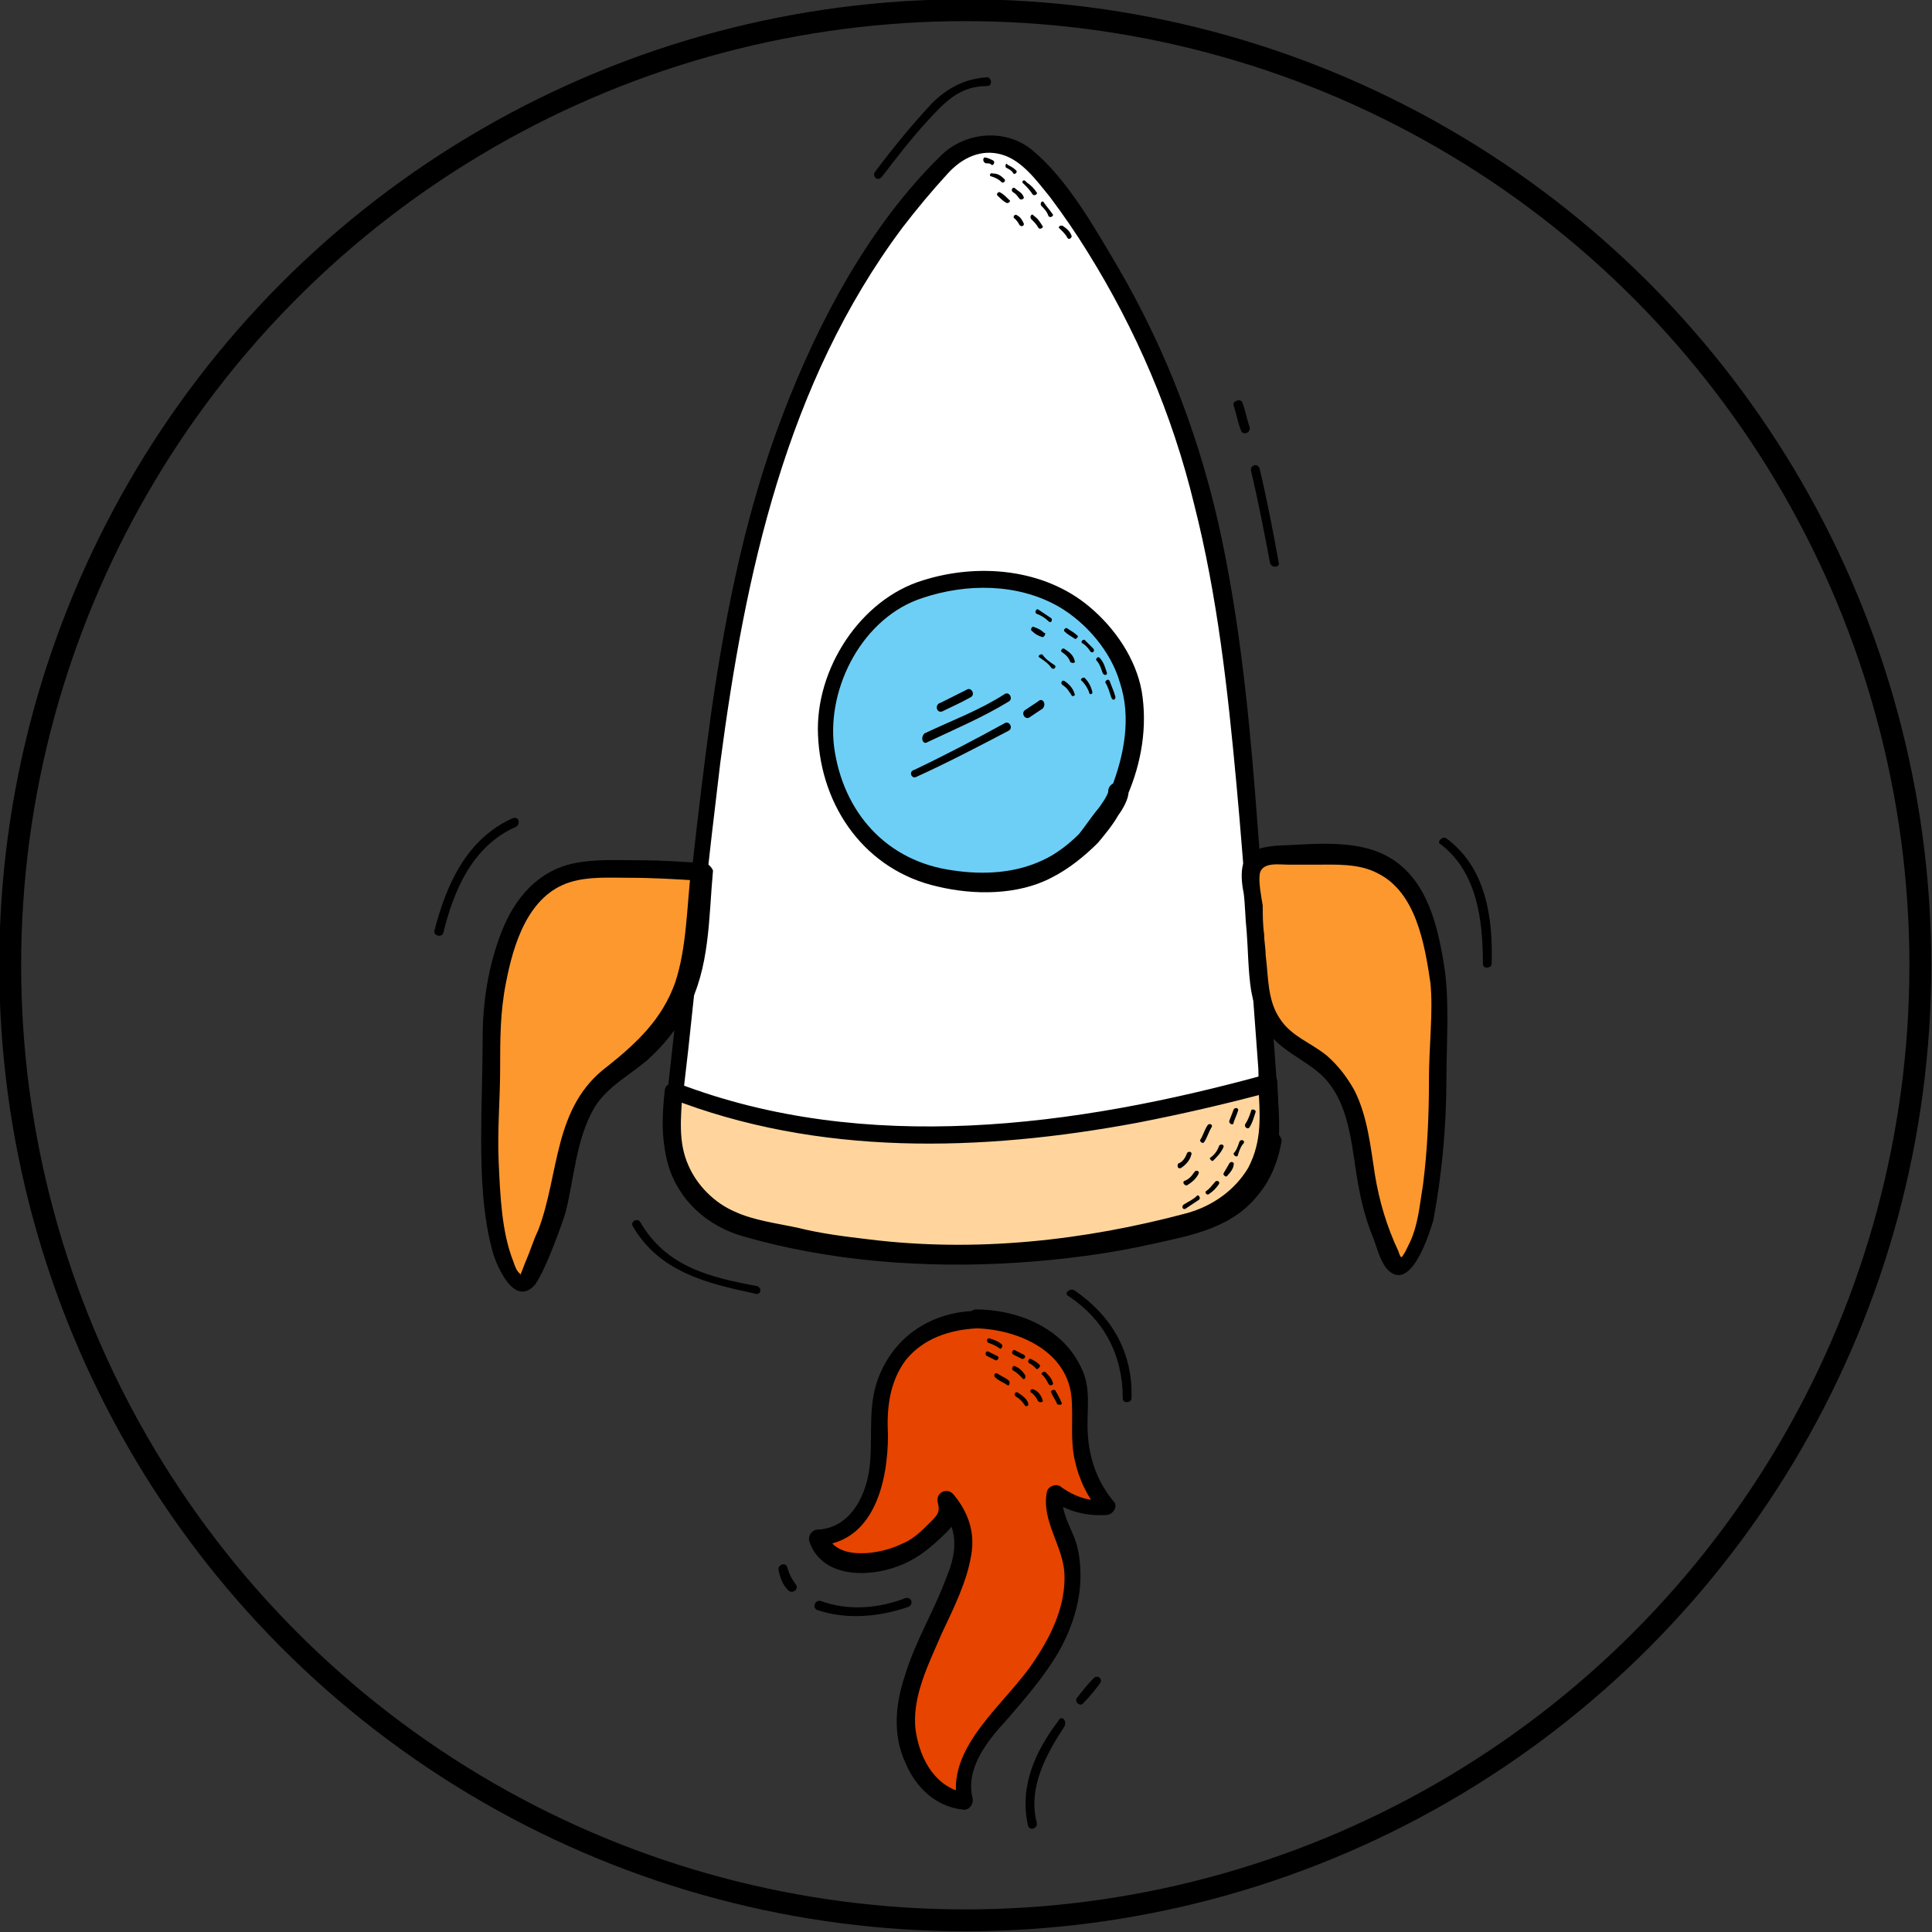 <svg id="Layer_1" xmlns="http://www.w3.org/2000/svg" xmlns:xlink="http://www.w3.org/1999/xlink" viewBox="0 0 132.5 132.5" style="enable-background:new 0 0 132.5 132.5;"><rect x="0" y="0" width="132.5" height="132.5" fill="#333333" stroke="none"/><style>.st0{fill:#E74400;}
.st1{fill:#FFFFFF;}
.st2{fill:#FFD59D;}
.st3{fill:#6DCFF6;}
.st4{fill:#FD982F;}
.st5{fill:none;stroke:#000000;stroke-width:1.5;stroke-miterlimit:10;}</style><g><g><g><g><g><path class="st0" d="M67 90.6c1.3.0 2.6.3 3.7.8 1.7.8 3.1 2.3 3.3 4.2.1.9.0 1.8.0 2.7.0 1.9.7 3.8 1.9 5.3-1.3.2-2.6-.2-3.6-1-.3 1.1.4 2.3.8 3.4 1.4 3.9-1.1 8.2-3.9 11.3-1.7 1.8-3.7 4.2-3 6.6-2.8-.2-4.4-3.5-4-6.4s2-5.3 3-8 1.5-4.3-.3-6.4c.4 1.5-.3 1.5-1.3 2.6-1.1 1.1-2.7 1.7-4.2 1.7-1.3.1-2.9-.4-3.3-1.8 2-.1 3.6-2 4-4 .2-1.1.3-2.4.2-3.6-.1-1.1.1-2.3.5-3.4C61.6 92.8 63.2 90.5 67 90.6z"/><g><path d="M67 91.1c2.9.1 6.3 1.6 6.5 4.9.1 1.4-.1 2.7.2 4.1s.9 2.6 1.8 3.7c.2-.3.3-.6.5-.9-1.2.1-2.2-.2-3.2-.9-.3-.3-.9-.1-1 .3-.4 2 1.1 3.7 1.2 5.6.1 2.1-.8 4.1-2 5.9-1.9 3-6.3 6-5.3 10 .2-.3.5-.5.7-.8-2.2-.3-3.3-2.3-3.6-4.3-.3-2.3.9-4.6 1.8-6.7.8-1.7 1.7-3.5 2-5.3.3-1.6-.2-3-1.2-4.2-.4-.5-1.2-.2-1.1.5.2.7.0.9-.5 1.4-.6.6-1.2 1.2-2 1.5-1.4.7-4.5 1.2-5.1-.7-.2.3-.4.5-.6.8 3.9-.2 4.8-4.5 4.8-7.6-.1-1.8.1-3.6 1.2-5.1C63.3 91.8 65.1 91.2 67 91.1c.8.0.7-1.2-.1-1.2-3.2.1-5.8 1.9-6.8 5-.6 2-.2 4-.5 6-.3 1.9-1.4 3.9-3.5 4-.4.0-.7.4-.6.8.9 2.7 4.5 2.5 6.6 1.5 1.1-.5 2-1.3 2.9-2.2.7-.7.8-1.4.5-2.3-.3.2-.7.4-1.1.5 1.3 1.6 1.3 3.1.5 5-.8 2.2-2.1 4.3-2.8 6.6-.7 2-.9 4.2.0 6.1.7 1.7 2.1 3 3.9 3.2.4.1.8-.3.7-.8-.5-2 1-3.9 2.3-5.3 1.3-1.5 2.6-3 3.6-4.7.9-1.6 1.5-3.4 1.5-5.2.0-.9-.1-1.8-.4-2.6-.4-1-1-2-.8-3.1-.3.1-.7.2-1 .3 1.1.9 2.5 1.3 4 1.2.4.0.8-.6.5-.9-1.1-1.3-1.7-2.9-1.8-4.7-.1-1.6.3-3.1-.5-4.6-1.3-2.7-4.4-3.9-7.2-3.9C66.2 89.9 66.2 91.1 67 91.1z"/></g></g><g><g><g><path d="M72.8 96.2c-.1-.3-.3-.6-.4-.8-.1-.2-.4.0-.3.1.1.3.3.5.4.8C72.7 96.4 72.9 96.3 72.8 96.2z"/></g></g><g><g><path d="M72.2 94.8c-.1-.3-.3-.5-.5-.7-.1-.1-.4.1-.2.2.2.2.3.4.4.6C72 95.1 72.3 95 72.2 94.8z"/></g></g><g><g><path d="M71.3 93.6c-.2-.2-.4-.3-.6-.4-.1-.1-.3.2-.1.3s.3.2.5.4C71.2 93.9 71.4 93.7 71.3 93.6z"/></g></g><g><g><path d="M70.2 92.9c-.2-.1-.4-.2-.6-.3-.1-.1-.3.2-.1.3s.4.2.6.3C70.3 93.2 70.4 93 70.2 92.9z"/></g></g><g><g><path d="M71.5 96c-.1-.3-.3-.6-.6-.7-.2-.1-.3.1-.2.2.2.1.4.4.5.6C71.3 96.2 71.6 96.2 71.5 96z"/></g></g><g><g><path d="M68.7 92.2c-.2-.2-.5-.3-.8-.4-.2-.1-.3.2-.1.3.3.1.5.2.8.4C68.7 92.5 68.8 92.3 68.7 92.2z"/></g></g><g><g><path d="M69.2 94.7c-.2-.2-.5-.3-.8-.5-.2-.1-.3.2-.1.3.2.2.5.3.8.5C69.2 95.1 69.3 94.8 69.2 94.7z"/></g></g><g><g><path d="M70.5 96.2c-.1-.3-.4-.5-.7-.7-.2-.1-.3.2-.1.3s.4.3.6.6C70.4 96.5 70.6 96.4 70.5 96.2z"/></g></g><g><g><path d="M68.4 93c-.2-.1-.4-.2-.6-.3-.2-.1-.3.2-.1.3s.4.2.6.3C68.4 93.3 68.6 93.1 68.4 93z"/></g></g><g><g><path d="M70.3 94.3c-.2-.3-.4-.5-.7-.6-.1-.1-.3.2-.1.3s.4.3.6.5C70.2 94.7 70.4 94.5 70.3 94.3z"/></g></g></g><g><g><path d="M54.6 108.7c-.3-.4-.5-.8-.6-1.2s-.7-.2-.6.2c.1.5.3 1 .6 1.3C54.3 109.4 54.8 109 54.6 108.7z"/></g></g><g><g><path d="M62.1 109.6c-1.8.7-3.9.9-5.8.2-.4-.1-.6.4-.3.6 2 .7 4.3.5 6.3-.2C62.7 110 62.5 109.5 62.1 109.6z"/></g></g><g><g><path d="M72.6 118c-1.6 2.1-2.7 4.5-2.1 7.2.1.4.7.2.6-.2-.6-2.4.6-4.6 1.9-6.6C73.2 118 72.8 117.6 72.6 118z"/></g></g><g><g><path d="M75 115.1c-.4.4-.8.9-1.1 1.3-.3.3.2.7.4.4.4-.4.8-.9 1.1-1.3C75.7 115.2 75.3 114.8 75 115.1z"/></g></g><g><g><path d="M73.3 88.9c2.4 1.6 3.7 4 3.7 7 0 .4.6.3.6.0.1-3.1-1.3-5.6-3.9-7.4C73.4 88.3 72.9 88.7 73.3 88.9z"/></g></g></g><g><g><g><path class="st1" d="M87 78.1c-.3 2.8-2.5 5.2-5.5 5.9-3.6.9-8.5 1.8-14.3 2-6.3.3-12.1-.8-16.1-1.8-3.3-.8-5.5-3.8-5.2-7 .1-.5.1-1.1.2-1.6.2-1.5.3-3.1.5-4.6.4-3.5.8-7 1.2-10.5.0-.3.1-.6.1-.8 1-9.1 2-18.2 4.8-27.1C55.1 24.8 59 17.2 64.8 11c1.5-1.6 4.2-1.7 5.7-.1.8.9 1.7 1.8 2.3 2.8 4.1 5.7 7.2 12 9 18.7 2.4 8.5 3.1 17.3 3.8 26.2.1.6.1 1.1.1 1.6.1 1.4.2 2.7.3 4.1.2 2.1.3 4.1.4 6.2.1 1.5.3 3.1.3 4.6.0.6.1 1.2.1 1.8C87.1 77.3 87.1 77.7 87 78.1z"/><g><path d="M86.5 78c-.4 3.1-2.8 4.9-5.7 5.6-2.7.6-5.4 1.1-8.1 1.4-6.2.7-12.4.5-18.5-.7-2.5-.5-5.2-1-6.7-3.3-.7-1.1-1-2.4-.9-3.8.2-1.7.4-3.5.6-5.2.7-6.6 1.4-13.1 2.2-19.7 1.7-12.9 4.5-26 12.5-36.7 1-1.3 2-2.5 3.1-3.7 1-1.1 2.3-1.7 3.7-1.3 1.4.4 2.4 1.8 3.3 2.9.9 1.2 1.8 2.5 2.6 3.8 3.3 5.3 5.8 11.1 7.3 17.3 1.6 6.3 2.3 12.7 2.9 19.2.6 6.5 1 13 1.5 19.5C86.3 74.8 86.6 76.4 86.5 78c-.1.8 1.1 1 1.2.2.1-1.6-.1-3.2-.2-4.8-.1-1.8-.3-3.6-.4-5.4-.3-3.6-.5-7.1-.8-10.7-.5-6.8-1.1-13.6-2.5-20.3S80 24 76.6 18.2c-1.6-2.7-3.4-5.9-5.8-7.9-1.8-1.5-4.6-1.3-6.3.4-4.9 4.8-8.4 11.4-10.8 17.7-2.5 6.5-3.9 13.4-4.9 20.3-1 7.2-1.7 14.3-2.5 21.5-.2 1.8-.4 3.6-.6 5.4-.1 1.4-.3 2.8.1 4.2.7 2.5 2.7 4.3 5.2 5 5.9 1.7 12.4 2.2 18.7 1.8 3.1-.2 6.3-.6 9.4-1.3 2.7-.6 5.5-1.1 7.3-3.5.8-1 1.3-2.3 1.5-3.6C87.7 77.4 86.6 77.2 86.5 78z"/></g></g><g><path class="st2" d="M81.6 83.8c-3.5 1-8.5 1.9-14.3 2.2-6.3.3-12.1-.8-16.1-1.9-3.4-.9-5.5-4.1-5.2-7.6.1-.6.1-1.1.2-1.7 12.7 4.9 27.3 3.2 40.7-.5.0.6.1 1.3.1 1.9C87.3 79.7 85 82.9 81.6 83.8z"/><g><path d="M81.4 83.2c-7.1 1.9-14.5 2.7-21.8 1.8-1.7-.2-3.3-.4-4.9-.8-1.4-.3-3-.5-4.3-1.1-1.4-.6-2.6-1.8-3.2-3.2-.7-1.6-.5-3.2-.4-5-.3.1-.6.3-.9.4C56.1 79.3 67.3 79 78 77c3.1-.6 6.1-1.3 9.1-2.1-.3-.2-.5-.3-.8-.5.1 2 .3 3.8-.7 5.7C84.7 81.6 83.2 82.7 81.4 83.2c-.7.2-.4 1.3.4 1.1 2-.6 3.7-1.8 4.8-3.6 1.3-2.1 1.1-4.2 1-6.5.0-.4-.4-.6-.8-.5-13.1 3.6-27.5 5.5-40.3.6-.3-.1-.8.0-.9.4-.3 2.7-.3 5.1 1.4 7.3 1.6 2 3.9 2.6 6.3 3.2 6.2 1.4 12.5 1.7 18.9 1 3.2-.4 6.4-1 9.5-1.8C82.5 84.2 82.1 83.1 81.4 83.2z"/></g></g><g><path class="st3" d="M76.6 54.3c-.6 1.4-1.4 2.6-2.4 3.6-.6.6-1.8 1.4-2.5 1.8-.8.4-2.5.8-3.8.8-.1.0-.2.0-.3.0-1.5.0-3.1-.2-4-.6-.1.0-.1.0-.2-.1-4.2-1.4-6.4-4.8-6.8-9.3-.2-2 .4-4.1 1.6-6 1.1-1.8 2.7-3.2 4.4-3.9.2-.1.3-.1.5-.2.0.0 3.1-1.2 6.6-.5 2.5.5 5.3 2 7.1 5.5.1.1.1.1.1.2.2.3.3.7.4 1.1C78 48.9 77.7 51.8 76.6 54.3z"/><g><path d="M76 54.3c0 .2-.6 1.1-.8 1.3-.4.5-.8 1.1-1.2 1.6-.7.7-1.6 1.4-2.5 1.8-1.9.9-4.1 1-6.1.7-4.6-.6-7.6-4-8.2-8.5-.5-4.1 2-8.9 6.1-10.2 3-1 6.5-1 9.3.6 1.9 1.1 3.6 3.1 4.2 5.2.8 2.4.3 5-.6 7.3-.3.7.8 1.3 1.1.5 1-2.3 1.4-4.8 1-7.2-.4-2.2-1.8-4.3-3.6-5.8-3.1-2.6-7.6-3-11.4-1.8-4.3 1.3-7.4 6.1-7.2 10.6.2 5 3.3 9.3 8.2 10.4 2.5.6 5.5.6 7.8-.6 1.2-.6 2.3-1.5 3.2-2.4.5-.6 1-1.2 1.4-1.9.3-.4.7-1.1.7-1.6C77.2 53.4 76 53.5 76 54.3z"/></g></g><g><path class="st4" d="M98.6 74c.1 2.7-.1 6.4-1 10.2-.2.9-1.1 3.1-1.9 2.5-.3-.2-1-2-1.1-2.3-1.5-3.4-.8-7.6-3.1-10.5-.7-.9-1.6-1.6-2.6-2.1-1.5-.9-2.5-2.5-2.6-4.2l-.3-3.2c-.1-1.4-.2-2.7-.3-4.1.0-.2.0-.3-.1-.5-.1-.6.4-1.1 1.1-1.2 1.3-.1 2.7-.1 4-.1 1.1.0 2.4.0 3.4.4 3 1.2 3.9 5 4.3 8.2C99 70.2 98.6 70.9 98.6 74z"/><g><path d="M98 74.1c0 2.4-.1 4.7-.4 7.1-.2 1.2-.3 2.4-.7 3.5-.1.3-.3.7-.5 1.1-.3.5-.3.6-.5.0-.8-1.7-1.3-3.4-1.6-5.2-.3-1.9-.5-4-1.4-5.8-.5-.9-1.1-1.7-1.9-2.4-1.1-.9-2.4-1.3-3.2-2.5-.9-1.3-.8-2.9-1-4.4.0-.5-.1-.9-.1-1.4-.1-.7-.1-1.4-.1-2-.1-.6-.3-1.6-.2-2.2.2-.8 1.3-.6 2-.6.6.0 1.2.0 1.8.0 1.4.0 3-.1 4.3.6 2.6 1.3 3.2 4.8 3.6 7.5C98.3 69.4 98 71.7 98 74.1c0 .8 1.2.7 1.2-.1.0-2.5.2-4.9-.1-7.4-.4-2.6-1-5.6-3.1-7.3-2.3-1.9-5.7-1.4-8.5-1.3-1 .1-2.1.3-2.3 1.5-.1.6.0 1.3.1 1.8.1.8.1 1.7.2 2.6.1 1.3.1 2.7.3 4 .2 1.2.7 2.4 1.5 3.3 1 1.1 2.6 1.7 3.6 2.8 1.8 2 1.8 5 2.3 7.5.2 1.1.5 2.2.9 3.2.3.7.5 1.7 1 2.3 1.6 1.8 2.9-2.3 3.2-3.3.6-3.2.9-6.5.9-9.8C99.2 73.2 98 73.3 98 74.1z"/></g></g><g><path class="st4" d="M48 59.6c0 .4-.1.8-.1 1.1-.2 1.5-.3 3-.5 4.5-.4 3.2-2.2 6.1-5 7.9-.7.5-1.3 1-1.9 1.7-2.4 2.9-1.8 7.2-3.4 10.6-.2.3-.9 2.2-1.2 2.4-.8.5-1.6-1.6-1.8-2.5-.7-3.8-.7-7.5-.6-10.2.2-3.1-.2-3.9.3-6.9.5-3.2 1.6-7 4.6-8.2 1.1-.4 2.3-.5 3.4-.5C43.9 59.5 45.9 59.5 48 59.6z"/><g><path d="M47.4 59.6c-.3 2.6-.3 5.4-1.1 7.8-.9 2.5-2.6 4.1-4.6 5.7-3.8 2.8-3.3 7.4-4.8 11.3-.3.6-.5 1.3-.8 2-.1.2-.3.8-.4 1-.2.1.1.0-.1-.1-.2-.2-.3-.5-.4-.8-.8-2-.9-4.6-1-6.8s.1-4.3.1-6.4c0-2 0-3.9.4-5.9.5-2.6 1.5-6 4.4-6.9 1.3-.4 2.7-.3 4.1-.3 1.6.0 3.2.1 4.8.2.8.0 1-1.1.3-1.2-1.5-.1-2.9-.2-4.4-.2s-3-.1-4.5.2c-2.5.5-4.1 2.4-5 4.7s-1.3 4.8-1.3 7.3c0 2.3-.1 4.6-.1 6.9.0 2.5.1 5.3.8 7.8.3 1 1.5 3.8 2.9 2.2.4-.6.7-1.3 1-2 .4-1 .8-2 1.1-3 .6-2.4.7-5 2-7.2.9-1.4 2.3-2.1 3.6-3.2 1.1-1 2-2.1 2.7-3.4 1.6-2.9 1.5-6.4 1.8-9.6C48.6 59 47.5 58.8 47.4 59.6z"/></g></g><g><g><g><path d="M81.3 82.9c.3-.2.6-.4.9-.6.2-.1.0-.4-.1-.3-.3.3-.6.4-.9.6C81 82.7 81.1 83 81.3 82.9z"/></g></g><g><g><path d="M82.9 81.9c.3-.2.5-.4.7-.7.1-.2-.2-.3-.3-.1-.2.2-.3.4-.6.6C82.6 81.8 82.8 82 82.9 81.9z"/></g></g><g><g><path d="M84.2 80.6c.2-.2.4-.5.4-.7.1-.2-.2-.3-.3-.1s-.3.5-.4.7C83.9 80.6 84.1 80.8 84.2 80.6z"/></g></g><g><g><path d="M84.9 79.2c.1-.3.2-.6.4-.8.1-.2-.2-.3-.3-.1-.1.3-.2.6-.4.8C84.6 79.3 84.9 79.4 84.9 79.2z"/></g></g><g><g><path d="M81.4 81.3c.3-.2.6-.4.8-.8.1-.2-.2-.3-.3-.1-.2.3-.4.5-.7.6C81.1 81.1 81.2 81.3 81.4 81.3z"/></g></g><g><g><path d="M85.7 77.3c.2-.3.3-.7.4-1 .1-.2-.3-.3-.3-.1-.1.3-.2.6-.4.9C85.3 77.3 85.6 77.5 85.7 77.3z"/></g></g><g><g><path d="M82.6 78.3c.2-.3.3-.7.5-1 .1-.2-.2-.3-.3-.1-.2.3-.3.7-.5 1C82.3 78.3 82.5 78.5 82.6 78.3z"/></g></g><g><g><path d="M81 80.1c.3-.2.6-.5.7-.9.1-.2-.2-.3-.3-.1-.1.3-.3.6-.6.7C80.7 80 80.8 80.2 81 80.1z"/></g></g><g><g><path d="M84.6 77c.1-.3.2-.5.3-.8.1-.2-.2-.3-.3-.1-.1.3-.2.5-.3.8C84.3 77.1 84.6 77.2 84.6 77z"/></g></g><g><g><path d="M83.2 79.6c.3-.3.5-.5.7-.9.1-.2-.2-.3-.3-.1-.1.3-.3.6-.6.8C82.9 79.4 83.1 79.7 83.2 79.6z"/></g></g></g><g><g><g><path d="M76.5 47.8c-.1-.4-.3-.8-.4-1.1-.1-.2-.3.0-.3.1.2.3.3.7.4 1C76.3 48.1 76.5 48 76.5 47.8z"/></g></g><g><g><path d="M75.9 46.1c-.1-.3-.2-.7-.5-1-.1-.1-.3.1-.2.2.2.2.3.5.4.8C75.7 46.4 76 46.3 75.9 46.1z"/></g></g><g><g><path d="M75 44.5c-.2-.2-.4-.4-.6-.6-.1-.1-.3.1-.2.2.2.1.4.3.6.6C74.9 44.8 75.1 44.7 75 44.5z"/></g></g><g><g><path d="M73.9 43.6c-.2-.2-.4-.3-.7-.5-.1-.1-.3.1-.2.2.2.2.4.3.7.5C73.8 43.9 74 43.6 73.9 43.6z"/></g></g><g><g><path d="M74.9 47.4c-.1-.4-.3-.7-.5-.9-.1-.1-.4.1-.2.2.2.2.4.5.5.8C74.7 47.7 75 47.6 74.9 47.4z"/></g></g><g><g><path d="M72.1 42.4c-.3-.2-.6-.4-.9-.6-.1-.1-.3.2-.1.3.3.1.6.3.8.5S72.2 42.5 72.1 42.4z"/></g></g><g><g><path d="M72.3 45.6c-.3-.2-.6-.4-.8-.7-.1-.1-.4.1-.2.2.3.2.6.4.8.7C72.3 46 72.5 45.7 72.3 45.6z"/></g></g><g><g><path d="M73.7 47.6c-.1-.4-.4-.7-.7-.9-.2-.1-.3.2-.1.3.3.2.4.4.6.7C73.5 47.8 73.8 47.7 73.7 47.6z"/></g></g><g><g><path d="M71.6 43.4c-.2-.2-.4-.3-.7-.4-.1-.1-.3.2-.1.3.2.2.4.3.7.4C71.6 43.7 71.8 43.4 71.6 43.4z"/></g></g><g><g><path d="M73.7 45.3c-.1-.4-.4-.6-.7-.8-.1-.1-.3.1-.2.2.3.2.5.4.6.7C73.5 45.5 73.8 45.5 73.7 45.3z"/></g></g></g><g><g><g><path d="M69 11.5c.2.1.4.2.5.4.1.1.3-.1.2-.2-.2-.2-.4-.3-.6-.4C69 11.1 68.9 11.4 69 11.5z"/></g></g><g><g><path d="M70.2 12.6c.2.2.4.4.6.7.1.2.4.0.3-.1-.2-.3-.4-.5-.7-.7C70.2 12.2 70 12.5 70.2 12.6z"/></g></g><g><g><path d="M71.4 14.1c.2.2.4.4.5.7.1.2.4.0.3-.1-.2-.3-.4-.5-.6-.8C71.5 13.7 71.3 13.9 71.4 14.1z"/></g></g><g><g><path d="M67.6 11.2c.2.0.3.0.4.1.1.1.3-.2.1-.3-.2-.1-.4-.2-.6-.2C67.4 10.9 67.4 11.1 67.6 11.2z"/></g></g><g><g><path d="M68 12.1c.3.1.5.2.7.4.1.1.3-.1.2-.2-.3-.3-.5-.4-.8-.4C67.9 11.8 67.8 12.1 68 12.1z"/></g></g><g><g><path d="M69.5 13.2c.2.1.3.3.4.4.1.2.4.0.3-.1-.1-.3-.4-.4-.6-.6C69.4 12.8 69.3 13.1 69.5 13.2z"/></g></g><g><g><path d="M72.7 15.7c.2.2.4.4.5.6.1.2.3.0.3-.1-.1-.3-.3-.5-.6-.7C72.7 15.4 72.5 15.6 72.7 15.7z"/></g></g><g><g><path d="M70.7 15c.2.2.4.4.5.6s.4.0.3-.1c-.2-.3-.3-.5-.6-.7C70.8 14.6 70.6 14.8 70.7 15z"/></g></g><g><g><path d="M68.4 13.4c.2.2.4.4.6.5.1.1.4-.1.2-.2-.2-.2-.4-.4-.6-.5C68.5 13.1 68.3 13.3 68.4 13.4z"/></g></g><g><g><path d="M69.6 15c.1.1.2.2.3.4.1.2.4.1.3-.1-.1-.2-.2-.4-.4-.5C69.6 14.6 69.4 14.9 69.6 15z"/></g></g></g><g><g><path d="M60.5 12.1c1-1.3 2-2.6 3.1-3.8 1.2-1.3 2.2-2.4 4.1-2.4.4.0.3-.6.0-.6-1.5.1-2.7.7-3.8 1.8-1.4 1.5-2.7 3.1-3.9 4.7C59.8 12.1 60.2 12.5 60.5 12.1z"/></g></g><g><g><path d="M51.9 88.2c-3.2-.6-6.2-1.3-8-4.4-.2-.3-.7.0-.5.3 1.8 3.1 5 3.9 8.3 4.6C52.2 88.9 52.3 88.3 51.9 88.2z"/></g></g><g><g><path d="M85.8 32.3c.5 2.1.9 4.2 1.3 6.3.1.4.7.3.6.0-.4-2.2-.8-4.3-1.3-6.4C86.3 31.7 85.7 31.9 85.8 32.3z"/></g></g><g><g><path d="M84.6 27.8c.2.6.3 1.2.5 1.7.1.4.7.2.6-.2-.2-.6-.3-1.2-.5-1.7C85.1 27.3 84.5 27.5 84.6 27.8z"/></g></g><g><g><g><g><path d="M63.6 50.9c1.9-.9 3.8-1.7 5.6-2.8.3-.2.0-.7-.3-.5-1.7 1.1-3.6 1.8-5.5 2.7C63.1 50.6 63.3 51.1 63.6 50.9z"/></g></g><g><g><path d="M70.6 49.2c.3-.2.6-.4.9-.6.3-.3.0-.8-.3-.5-.3.2-.6.4-.9.6C70 48.9 70.3 49.4 70.6 49.2z"/></g></g><g><g><path d="M62.8 53.3c2.2-1 4.3-2.1 6.4-3.2.3-.2.0-.7-.3-.5-2 1.1-4.1 2.2-6.2 3.2C62.3 52.9 62.5 53.4 62.8 53.3z"/></g></g></g><g><g><path d="M64.6 48.8c.6-.3 1.3-.6 2-1 .3-.2.0-.7-.3-.5-.6.3-1.2.6-1.8.9C64.1 48.3 64.2 48.9 64.6 48.8z"/></g></g></g></g><g><g><path d="M30.4 64c.7-2.9 2-6 5-7.3.3-.2.2-.7-.2-.6-3.2 1.4-4.6 4.6-5.4 7.7C29.7 64.2 30.3 64.3 30.4 64z"/></g></g><g><g><path d="M102.3 66.1c.1-3.2-.4-6.6-3.1-8.6-.3-.2-.7.3-.4.4 2.5 1.9 2.9 5.2 2.9 8.2C101.7 66.5 102.3 66.4 102.3 66.1z"/></g></g></g></g></g></g><circle class="st5" cx="66.2" cy="66.2" r="65.5"/></svg>
